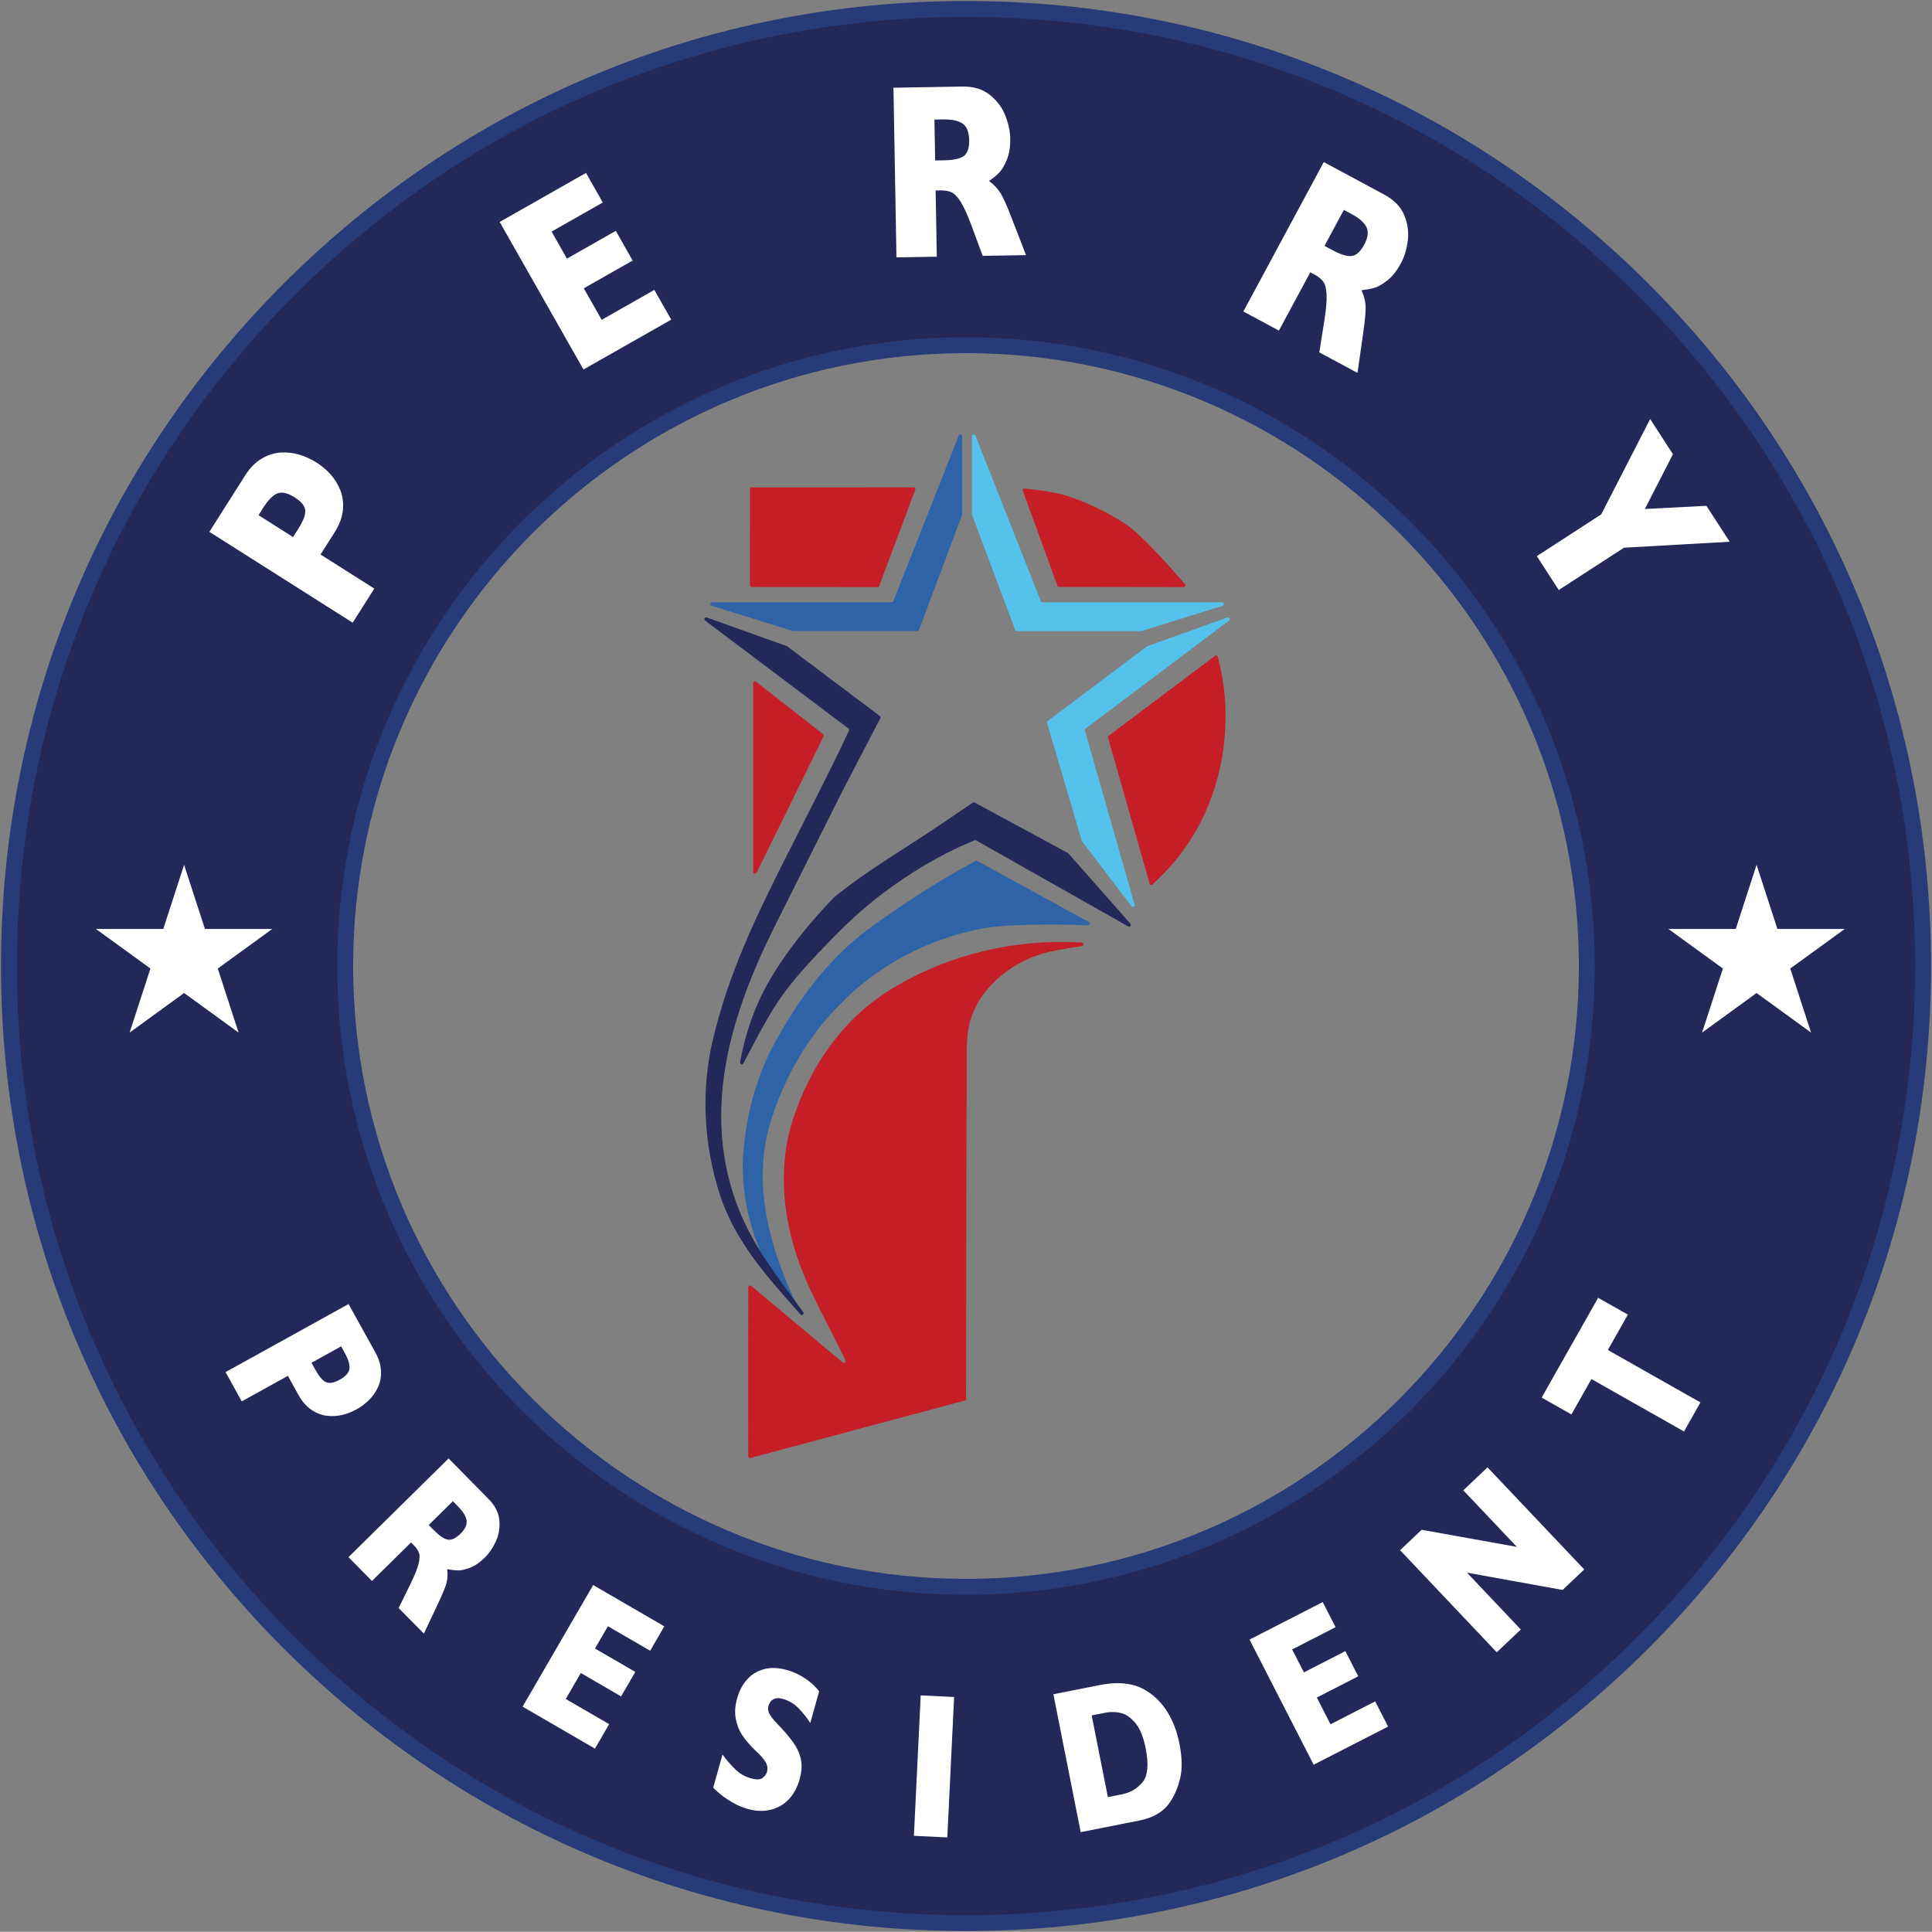<?xml version="1.0" encoding="UTF-8" standalone="no"?>
<!-- Created with Inkscape (http://www.inkscape.org/) -->

<svg
   xmlns:dc="http://purl.org/dc/elements/1.1/"
   xmlns:cc="http://creativecommons.org/ns#"
   xmlns:rdf="http://www.w3.org/1999/02/22-rdf-syntax-ns#"
   xmlns:svg="http://www.w3.org/2000/svg"
   xmlns="http://www.w3.org/2000/svg"
   xmlns:sodipodi="http://sodipodi.sourceforge.net/DTD/sodipodi-0.dtd"
   xmlns:inkscape="http://www.inkscape.org/namespaces/inkscape"
   width="1000"
   height="999.896"
   id="svg5873"
   version="1.1"
   inkscape:version="0.48.5 r10040"
   sodipodi:docname="New document 9">
  <rect width="100%" height="100%" fill="#808080" stroke="none"/>
  <defs
     id="defs5875">
    <clipPath
       clipPathUnits="userSpaceOnUse"
       id="clipPath5607">
      <path
         inkscape:connector-curvature="0"
         d="m 264.834,770.166 90,0 0,-90 -90,0 0,90 z"
         id="path5609" />
    </clipPath>
    <clipPath
       clipPathUnits="userSpaceOnUse"
       id="clipPath5613">
      <path
         inkscape:connector-curvature="0"
         d="m 264.834,680.166 90,0 0,90 -90,0 0,-90 z"
         id="path5615" />
    </clipPath>
    <clipPath
       clipPathUnits="userSpaceOnUse"
       id="clipPath5583">
      <path
         inkscape:connector-curvature="0"
         d="m 264.834,770.166 90,0 0,-90 -90,0 0,90 z"
         id="path5585" />
    </clipPath>
    <clipPath
       clipPathUnits="userSpaceOnUse"
       id="clipPath5589">
      <path
         inkscape:connector-curvature="0"
         d="m 264.834,770.133 89.968,0 0,-89.958 -89.968,0 0,89.958 z"
         id="path5591" />
    </clipPath>
    <clipPath
       clipPathUnits="userSpaceOnUse"
       id="clipPath5595">
      <path
         inkscape:connector-curvature="0"
         d="m 264.834,680.166 90,0 0,90 -90,0 0,-90 z"
         id="path5597" />
    </clipPath>
  </defs>
  <sodipodi:namedview
     id="base"
     pagecolor="#ffffff"
     bordercolor="#666666"
     borderopacity="1.0"
     inkscape:pageopacity="0.0"
     inkscape:pageshadow="2"
     inkscape:zoom="0.40796747"
     inkscape:cx="590.5488"
     inkscape:cy="203.06773"
     inkscape:document-units="px"
     inkscape:current-layer="layer1"
     showgrid="false"
     fit-margin-left="0.5"
     fit-margin-bottom="0.5"
     fit-margin-top="0.5"
     fit-margin-right="0.5"
     inkscape:window-width="1058"
     inkscape:window-height="1041"
     inkscape:window-x="854"
     inkscape:window-y="-17"
     inkscape:window-maximized="0" />
  <g
     inkscape:label="Layer 1"
     inkscape:groupmode="layer"
     id="layer1"
     transform="translate(-139.127,435.048)">
    <g
       id="g5579"
       transform="matrix(11.104,0,0,-11.104,-2801.093,8117.008)">
      <g
         id="g5581"
         clip-path="url(#clipPath5583)">
        <g
           id="g5587"
           clip-path="url(#clipPath5589)">
          <g
             id="g5593"
             clip-path="url(#clipPath5595)">
            <path
               d="m 309.818,696.365 c -15.983,0 -28.939,12.957 -28.939,28.939 0,15.983 12.957,28.939 28.939,28.939 15.983,0 28.939,-12.957 28.939,-28.939 0,-15.983 -12.956,-28.939 -28.939,-28.939 z m 0,73.397 c -24.639,0 -44.613,-19.974 -44.613,-44.613 0,-24.639 19.974,-44.613 44.613,-44.613 24.639,0 44.613,19.974 44.613,44.613 0,24.639 -19.974,44.613 -44.613,44.613"
               style="fill:#232858;fill-opacity:1;fill-rule:nonzero;stroke:none"
               id="path5599"
               inkscape:connector-curvature="0" />
            <path
               d="m 309.818,769.391 c -11.817,0 -22.927,-4.602 -31.284,-12.958 -8.356,-8.356 -12.958,-19.466 -12.958,-31.284 0,-11.818 4.602,-22.927 12.958,-31.284 8.356,-8.356 19.466,-12.958 31.284,-12.958 11.817,0 22.927,4.602 31.284,12.958 8.356,8.356 12.958,19.466 12.958,31.284 0,11.817 -4.602,22.927 -12.958,31.284 -8.356,8.356 -19.466,12.958 -31.284,12.958 z m 0,-89.225 c -12.015,0 -23.312,4.679 -31.808,13.175 -8.496,8.496 -13.175,19.793 -13.175,31.808 0,12.015 4.679,23.312 13.175,31.808 8.496,8.496 19.793,13.175 31.808,13.175 12.016,0 23.312,-4.679 31.808,-13.175 8.496,-8.496 13.176,-19.793 13.176,-31.808 0,-12.016 -4.679,-23.312 -13.176,-31.808 -8.496,-8.496 -19.793,-13.175 -31.808,-13.175"
               style="fill:#263b77;fill-opacity:1;fill-rule:nonzero;stroke:none"
               id="path5601"
               inkscape:connector-curvature="0" />
          </g>
        </g>
      </g>
    </g>
    <g
       id="g5603"
       transform="matrix(11.104,0,0,-11.104,-2801.093,8117.008)">
      <g
         id="g5605"
         clip-path="url(#clipPath5607)">
        <g
           id="g5611"
           clip-path="url(#clipPath5613)">
          <path
             d="m 278.527,746.992 c -0.318,0.202 -0.583,0.266 -0.794,0.192 -0.211,-0.074 -0.438,-0.302 -0.681,-0.685 l -0.212,-0.335 1.61,-1.02 0.217,0.342 c 0.167,0.264 0.275,0.48 0.323,0.648 0.048,0.168 0.036,0.32 -0.036,0.455 -0.072,0.135 -0.214,0.269 -0.426,0.404 z m 1.017,1.626 c 0.247,-0.157 0.468,-0.344 0.661,-0.561 0.194,-0.217 0.345,-0.465 0.454,-0.744 0.109,-0.279 0.146,-0.586 0.112,-0.921 -0.035,-0.335 -0.161,-0.675 -0.38,-1.02 l -0.66,-1.042 2.506,-1.589 -1.008,-1.589 -6.68,4.235 1.668,2.631 c 0.219,0.345 0.473,0.604 0.763,0.777 0.29,0.173 0.585,0.269 0.886,0.289 0.3,0.019 0.592,-0.014 0.876,-0.1 0.283,-0.086 0.551,-0.208 0.801,-0.367"
             style="fill:#ffffff;fill-opacity:1;fill-rule:nonzero;stroke:none"
             id="path5617"
             inkscape:connector-curvature="0" />
          <path
             d="m 296.078,755.278 -4.091,-2.323 -3.906,6.877 4.024,2.286 0.783,-1.379 -2.388,-1.356 0.716,-1.26 2.278,1.294 0.786,-1.384 -2.278,-1.294 0.834,-1.469 2.454,1.394 0.786,-1.384"
             style="fill:#ffffff;fill-opacity:1;fill-rule:nonzero;stroke:none"
             id="path5619"
             inkscape:connector-curvature="0" />
          <path
             d="m 309.966,763.65 c -0.007,0.365 -0.105,0.618 -0.297,0.76 -0.192,0.141 -0.5,0.208 -0.926,0.201 l -0.396,-0.007 0.033,-1.906 0.405,0.007 c 0.459,0.008 0.772,0.077 0.94,0.208 0.167,0.131 0.248,0.376 0.241,0.738 z m 2.651,-5.364 -2.021,-0.035 -0.515,1.395 c -0.189,0.51 -0.358,0.883 -0.506,1.118 -0.148,0.235 -0.291,0.385 -0.429,0.449 -0.138,0.064 -0.315,0.094 -0.531,0.091 l -0.212,-0.004 0.054,-3.087 -1.881,-0.033 -0.139,7.908 3.2,0.056 c 0.516,0.009 0.942,-0.117 1.276,-0.377 0.335,-0.261 0.578,-0.58 0.73,-0.957 0.152,-0.378 0.231,-0.738 0.237,-1.08 0.007,-0.4 -0.048,-0.738 -0.165,-1.016 -0.117,-0.278 -0.241,-0.481 -0.374,-0.609 -0.133,-0.128 -0.282,-0.25 -0.448,-0.367 0.203,-0.145 0.372,-0.318 0.507,-0.519 0.134,-0.201 0.319,-0.61 0.555,-1.226 l 0.66,-1.706"
             style="fill:#ffffff;fill-opacity:1;fill-rule:nonzero;stroke:none"
             id="path5621"
             inkscape:connector-curvature="0" />
          <path
             d="m 328.379,758.771 c 0.173,0.322 0.211,0.591 0.112,0.808 -0.098,0.217 -0.334,0.426 -0.71,0.628 l -0.349,0.188 -0.903,-1.678 0.357,-0.192 c 0.404,-0.218 0.711,-0.31 0.921,-0.279 0.21,0.032 0.4,0.207 0.572,0.525 z m -0.312,-5.976 -1.78,0.958 0.233,1.469 c 0.085,0.537 0.12,0.945 0.106,1.223 -0.014,0.278 -0.066,0.478 -0.154,0.602 -0.089,0.123 -0.228,0.236 -0.419,0.339 l -0.186,0.1 -1.463,-2.719 -1.657,0.892 3.749,6.965 2.818,-1.517 c 0.455,-0.245 0.764,-0.562 0.929,-0.953 0.164,-0.391 0.221,-0.788 0.169,-1.192 -0.052,-0.404 -0.159,-0.757 -0.322,-1.058 -0.189,-0.352 -0.403,-0.62 -0.641,-0.805 -0.238,-0.185 -0.446,-0.301 -0.624,-0.348 -0.178,-0.046 -0.368,-0.08 -0.571,-0.101 0.107,-0.226 0.169,-0.46 0.188,-0.701 0.018,-0.241 -0.02,-0.688 -0.116,-1.341 l -0.259,-1.811"
             style="fill:#ffffff;fill-opacity:1;fill-rule:nonzero;stroke:none"
             id="path5623"
             inkscape:connector-curvature="0" />
          <path
             d="m 345.416,744.926 -4.926,-0.279 -3.041,-1.971 -1.023,1.579 3.002,1.946 2.281,4.445 1.062,-1.64 -1.309,-2.554 2.869,0.148 1.085,-1.674"
             style="fill:#ffffff;fill-opacity:1;fill-rule:nonzero;stroke:none"
             id="path5625"
             inkscape:connector-curvature="0" />
          <path
             d="m 309.818,753.717 c -15.752,0 -28.568,-12.816 -28.568,-28.568 0,-15.752 12.816,-28.568 28.568,-28.568 15.752,0 28.568,12.816 28.568,28.568 0,15.752 -12.816,28.568 -28.568,28.568 z m 0,-57.878 c -16.162,0 -29.31,13.148 -29.31,29.31 0,16.162 13.149,29.31 29.31,29.31 16.162,0 29.31,-13.149 29.31,-29.31 0,-16.162 -13.148,-29.31 -29.31,-29.31"
             style="fill:#263b77;fill-opacity:1;fill-rule:nonzero;stroke:none"
             id="path5627"
             inkscape:connector-curvature="0" />
          <path
             d="m 280.622,705.864 c 0.273,0.151 0.425,0.318 0.455,0.501 0.03,0.183 -0.046,0.439 -0.227,0.767 l -0.159,0.287 -1.382,-0.765 0.163,-0.294 c 0.125,-0.226 0.239,-0.391 0.343,-0.492 0.103,-0.102 0.218,-0.153 0.345,-0.154 0.127,-10e-4 0.281,0.049 0.463,0.15 z m 0.778,-1.386 c -0.212,-0.117 -0.436,-0.203 -0.67,-0.258 -0.235,-0.054 -0.475,-0.066 -0.721,-0.035 -0.246,0.032 -0.484,0.126 -0.714,0.285 -0.23,0.158 -0.427,0.386 -0.591,0.681 l -0.495,0.894 -2.151,-1.19 -0.755,1.364 5.734,3.173 1.25,-2.258 c 0.164,-0.296 0.251,-0.584 0.262,-0.863 0.011,-0.28 -0.037,-0.533 -0.142,-0.759 -0.105,-0.226 -0.246,-0.425 -0.421,-0.597 -0.175,-0.172 -0.37,-0.318 -0.585,-0.437"
             style="fill:#ffffff;fill-opacity:1;fill-rule:nonzero;stroke:none"
             id="path5629"
             inkscape:connector-curvature="0" />
          <path
             d="m 286.253,698.684 c 0.216,0.212 0.311,0.417 0.286,0.612 -0.025,0.196 -0.161,0.419 -0.409,0.671 l -0.231,0.234 -1.125,-1.109 0.236,-0.239 c 0.267,-0.271 0.487,-0.419 0.661,-0.445 0.174,-0.026 0.367,0.066 0.581,0.276 z m -1.705,-4.655 -1.176,1.193 0.543,1.106 c 0.198,0.405 0.326,0.719 0.382,0.942 0.057,0.223 0.065,0.395 0.025,0.514 -0.04,0.119 -0.123,0.242 -0.249,0.37 l -0.123,0.125 -1.822,-1.796 -1.095,1.11 4.667,4.601 1.862,-1.889 c 0.3,-0.304 0.468,-0.632 0.503,-0.981 0.035,-0.35 -0.018,-0.678 -0.157,-0.985 -0.14,-0.307 -0.311,-0.56 -0.513,-0.76 -0.236,-0.232 -0.47,-0.393 -0.704,-0.481 -0.233,-0.089 -0.426,-0.13 -0.579,-0.123 -0.153,0.007 -0.311,0.026 -0.477,0.059 0.029,-0.205 0.022,-0.405 -0.022,-0.601 -0.044,-0.195 -0.184,-0.54 -0.419,-1.033 l -0.647,-1.371"
             style="fill:#ffffff;fill-opacity:1;fill-rule:nonzero;stroke:none"
             id="path5631"
             inkscape:connector-curvature="0" />
          <path
             d="m 292.522,688.668 -3.372,1.957 3.289,5.668 3.317,-1.925 -0.66,-1.137 -1.968,1.142 -0.603,-1.039 1.878,-1.09 -0.662,-1.141 -1.878,1.09 -0.702,-1.211 2.023,-1.174 -0.662,-1.141"
             style="fill:#ffffff;fill-opacity:1;fill-rule:nonzero;stroke:none"
             id="path5633"
             inkscape:connector-curvature="0" />
          <path
             d="m 302.066,687.249 c -0.11,-0.395 -0.284,-0.714 -0.524,-0.959 -0.24,-0.244 -0.523,-0.403 -0.851,-0.477 -0.328,-0.074 -0.676,-0.06 -1.045,0.043 -0.103,0.029 -0.227,0.072 -0.372,0.131 -0.145,0.058 -0.331,0.16 -0.558,0.305 -0.227,0.145 -0.454,0.329 -0.681,0.553 l 0.431,1.549 c 0.197,-0.268 0.398,-0.5 0.605,-0.699 0.207,-0.198 0.449,-0.336 0.727,-0.413 0.256,-0.071 0.437,-0.064 0.543,0.023 0.105,0.087 0.171,0.177 0.198,0.271 0.047,0.17 0.023,0.332 -0.074,0.485 -0.097,0.153 -0.251,0.326 -0.464,0.519 -0.233,0.222 -0.428,0.447 -0.586,0.676 -0.158,0.229 -0.267,0.491 -0.325,0.785 -0.059,0.294 -0.039,0.618 0.059,0.97 0.095,0.34 0.246,0.629 0.454,0.867 0.208,0.238 0.47,0.402 0.787,0.49 0.316,0.089 0.67,0.079 1.06,-0.03 0.278,-0.077 0.525,-0.183 0.742,-0.317 0.217,-0.134 0.39,-0.265 0.52,-0.393 0.13,-0.128 0.216,-0.224 0.26,-0.288 l -0.412,-1.48 c -0.152,0.242 -0.333,0.471 -0.543,0.686 -0.21,0.215 -0.457,0.363 -0.742,0.442 -0.187,0.052 -0.335,0.044 -0.444,-0.024 -0.109,-0.068 -0.182,-0.168 -0.22,-0.302 -0.035,-0.125 -0.023,-0.244 0.036,-0.358 0.058,-0.114 0.177,-0.267 0.356,-0.458 0.32,-0.334 0.57,-0.625 0.749,-0.871 0.179,-0.246 0.301,-0.507 0.365,-0.781 0.064,-0.275 0.047,-0.59 -0.052,-0.945"
             style="fill:#ffffff;fill-opacity:1;fill-rule:nonzero;stroke:none"
             id="path5635"
             inkscape:connector-curvature="0" />
          <path
             d="m 308.947,684.529 -1.557,0.075 0.317,6.546 1.557,-0.076 -0.317,-6.546"
             style="fill:#ffffff;fill-opacity:1;fill-rule:nonzero;stroke:none"
             id="path5637"
             inkscape:connector-curvature="0" />
          <path
             d="m 318.193,688.681 c -0.103,0.523 -0.263,0.914 -0.478,1.175 -0.215,0.261 -0.443,0.419 -0.683,0.474 -0.24,0.055 -0.475,0.06 -0.704,0.015 l -0.651,-0.129 0.754,-3.808 0.651,0.129 c 0.4,0.079 0.723,0.269 0.967,0.568 0.245,0.299 0.293,0.825 0.144,1.576 z m 1.572,0.225 c 0.131,-0.659 0.141,-1.206 0.031,-1.642 -0.11,-0.436 -0.269,-0.804 -0.476,-1.102 -0.292,-0.434 -0.765,-0.716 -1.418,-0.845 l -2.737,-0.542 -1.274,6.428 2.108,0.417 c 0.317,0.063 0.593,0.096 0.827,0.099 0.234,0.003 0.449,-0.015 0.644,-0.056 0.196,-0.04 0.366,-0.095 0.512,-0.164 0.145,-0.069 0.279,-0.148 0.401,-0.236 0.209,-0.145 0.402,-0.327 0.581,-0.545 0.179,-0.218 0.339,-0.481 0.479,-0.787 0.141,-0.306 0.248,-0.648 0.323,-1.025"
             style="fill:#ffffff;fill-opacity:1;fill-rule:nonzero;stroke:none"
             id="path5639"
             inkscape:connector-curvature="0" />
          <path
             d="m 329.493,689.696 -3.469,-1.778 -2.99,5.832 3.412,1.749 0.6,-1.17 -2.025,-1.038 0.548,-1.069 1.932,0.991 0.602,-1.174 -1.932,-0.99 0.639,-1.246 2.081,1.067 0.602,-1.174"
             style="fill:#ffffff;fill-opacity:1;fill-rule:nonzero;stroke:none"
             id="path5641"
             inkscape:connector-curvature="0" />
          <path
             d="m 338.635,697.019 -1.008,-0.954 -4.457,0.806 2.51,-2.65 -1.121,-1.062 -4.507,4.758 1.005,0.952 4.439,-0.797 -2.497,2.637 1.129,1.07 4.507,-4.758"
             style="fill:#ffffff;fill-opacity:1;fill-rule:nonzero;stroke:none"
             id="path5643"
             inkscape:connector-curvature="0" />
          <path
             d="m 340.67,708.898 -0.933,-1.649 4.316,-2.443 -0.766,-1.354 -4.316,2.443 -0.933,-1.649 -1.387,0.785 2.633,4.652 1.387,-0.785"
             style="fill:#ffffff;fill-opacity:1;fill-rule:nonzero;stroke:none"
             id="path5645"
             inkscape:connector-curvature="0" />
          <path
             d="m 346.671,729.862 0.97,-2.986 3.139,0 -2.54,-1.845 0.97,-2.986 -2.54,1.845 -2.54,-1.845 0.97,2.986 -2.54,1.845 3.139,0 0.97,2.986"
             style="fill:#ffffff;fill-opacity:1;fill-rule:nonzero;stroke:none"
             id="path5647"
             inkscape:connector-curvature="0" />
          <path
             d="m 273.372,729.862 0.97,-2.986 3.139,0 -2.54,-1.845 0.97,-2.986 -2.54,1.845 -2.54,-1.845 0.97,2.986 -2.54,1.845 3.139,0 0.97,2.986"
             style="fill:#ffffff;fill-opacity:1;fill-rule:nonzero;stroke:none"
             id="path5649"
             inkscape:connector-curvature="0" />
          <path
             d="m 315.54,727.2 -5.196,2.847 c -0.025,0.013 -0.054,0.014 -0.079,6e-4 -1.301,-0.702 -2.561,-1.477 -3.778,-2.316 -0.708,-0.488 -1.425,-0.976 -2.066,-1.551 -1.447,-1.296 -2.602,-2.913 -3.517,-4.619 0,0 -1.221,-2.011 -1.458,-5.032 -2e-4,-0.002 -3e-4,-0.003 -5e-4,-0.005 -0.016,-0.101 -0.457,-3.786 2.283,-7.136 0.062,-0.076 0.182,-0.001 0.141,0.087 -1.19,2.533 -2.018,5.482 -1.198,8.277 0.641,2.183 1.825,4.239 3.459,5.787 0.001,0.001 0.002,0.002 0.003,0.003 0.066,0.072 2.558,2.769 6.835,3.417 0,0 1.596,0.21 4.527,0.084 0.088,-0.004 0.121,0.113 0.044,0.156"
             style="fill:#2e63a8;fill-opacity:1;fill-rule:nonzero;stroke:none"
             id="path5651"
             inkscape:connector-curvature="0" />
          <path
             d="m 310.096,746.204 0,3.638 c 0,0.092 0.127,0.116 0.16,0.03 l 3.051,-7.719 c 0.013,-0.032 0.043,-0.052 0.077,-0.052 l 8.371,0 c 0.095,0 0.116,-0.134 0.025,-0.162 l -3.782,-1.175 c -0.008,-0.002 -0.016,-0.004 -0.025,-0.004 l -5.785,2e-4 c -0.035,0 -0.066,0.021 -0.078,0.054 l -2.009,5.362 c -0.004,0.009 -0.005,0.019 -0.005,0.029"
             style="fill:#55c2ec;fill-opacity:1;fill-rule:nonzero;stroke:none"
             id="path5653"
             inkscape:connector-curvature="0" />
          <path
             d="m 309.642,746.208 0,3.638 c 0,0.092 -0.127,0.116 -0.16,0.03 l -3.051,-7.719 c -0.012,-0.032 -0.043,-0.052 -0.077,-0.052 l -8.371,0 c -0.095,0 -0.116,-0.134 -0.025,-0.162 l 3.782,-1.175 c 0.008,-0.003 0.016,-0.004 0.025,-0.004 l 5.784,10e-5 c 0.035,0 0.066,0.022 0.078,0.054 l 2.009,5.362 c 0.003,0.009 0.005,0.019 0.005,0.029"
             style="fill:#2e63a8;fill-opacity:1;fill-rule:nonzero;stroke:none"
             id="path5655"
             inkscape:connector-curvature="0" />
          <path
             d="m 315.229,730.959 2.303,-3.022 c 0.055,-0.073 0.171,-0.016 0.146,0.072 l -2.319,8.118 c -0.009,0.033 0.003,0.068 0.03,0.088 l 6.689,5.033 c 0.076,0.057 0.012,0.177 -0.078,0.145 l -3.729,-1.335 c -0.008,-0.003 -0.015,-0.007 -0.022,-0.012 l -4.622,-3.478 c -0.028,-0.021 -0.04,-0.057 -0.03,-0.09 l 1.618,-5.492 c 0.003,-0.01 0.007,-0.019 0.013,-0.026"
             style="fill:#55c2ec;fill-opacity:1;fill-rule:nonzero;stroke:none"
             id="path5657"
             inkscape:connector-curvature="0" />
          <path
             d="m 305.8,736.801 -4.313,3.246 c -0.007,0.005 -0.014,0.009 -0.022,0.012 l -3.729,1.335 c -0.09,0.032 -0.154,-0.087 -0.078,-0.145 l 6.68,-5.027 c 0.031,-0.024 0.042,-0.066 0.025,-0.101 -1.266,-2.718 -2.792,-5.508 -4.077,-8.217 -0.962,-2.029 -1.728,-3.951 -2.258,-6.151 -0.571,-2.377 -0.439,-4.9 0.304,-7.224 0.713,-2.23 2.246,-3.903 3.769,-5.619 0.07,-0.079 0.191,0.018 0.129,0.104 -1.1,1.52 -2.252,2.943 -2.965,4.697 -1.842,4.532 -0.451,9.12 1.64,13.297 0,2e-4 3.166,6.321 3.166,6.321 l 1.752,3.368 c 0.019,0.036 0.009,0.08 -0.024,0.105"
             style="fill:#232858;fill-opacity:1;fill-rule:nonzero;stroke:none"
             id="path5659"
             inkscape:connector-curvature="0" />
          <path
             d="m 310.222,732.768 4.345,-2.352 c 0.009,-0.005 0.017,-0.012 0.024,-0.02 l 2.89,-3.274 c 0.06,-0.071 -0.024,-0.172 -0.105,-0.126 l -7.082,4.006 c -0.022,0.013 -0.048,0.014 -0.072,0.005 -1.545,-0.623 -3.014,-1.512 -4.339,-2.514 -0.905,-0.685 -1.729,-1.469 -2.515,-2.285 -0.744,-0.772 -1.499,-1.57 -2.127,-2.451 -0.534,-0.75 -0.969,-1.574 -1.401,-2.384 -0.135,-0.252 -0.267,-0.505 -0.398,-0.758 -0.047,-0.091 -0.171,-0.036 -0.153,0.064 0.171,0.93 0.414,1.734 0.727,2.497 0.788,1.925 2.343,3.809 3.623,5.146 0.007,0.007 0.015,0.012 0.022,0.018 1.56,1.282 3.347,2.3 5.016,3.434 0.486,0.33 0.972,0.66 1.458,0.99 0.026,0.018 0.059,0.019 0.086,0.004"
             style="fill:#232858;fill-opacity:1;fill-rule:nonzero;stroke:none"
             id="path5661"
             inkscape:connector-curvature="0" />
          <path
             d="m 321.919,736.799 c -0.005,-2.785 -1.02,-5.514 -3.011,-7.465 -0.131,-0.128 -0.261,-0.255 -0.391,-0.384 -0.045,-0.044 -0.12,-0.025 -0.138,0.036 -0.267,0.924 -1.772,6.214 -1.939,6.807 -0.01,0.033 0.002,0.067 0.03,0.088 0.465,0.353 4.288,3.227 4.957,3.726 0.047,0.035 0.115,0.011 0.13,-0.046 0.24,-0.949 0.364,-1.8 0.362,-2.761"
             style="fill:#c51e26;fill-opacity:1;fill-rule:nonzero;stroke:none"
             id="path5663"
             inkscape:connector-curvature="0" />
          <path
             d="m 307.454,747.35 c -0.254,-0.692 -1.504,-3.995 -1.685,-4.486 -0.012,-0.033 -0.042,-0.054 -0.077,-0.054 -0.57,-0.002 -5.202,0.003 -5.863,0.004 -0.046,0 -0.082,0.036 -0.082,0.082 3e-4,0.6 0.002,3.896 0.003,4.481 2e-4,0.046 0.036,0.083 0.082,0.083 0.762,2e-4 6.627,10e-4 7.544,10e-4 0.058,0 0.097,-0.057 0.077,-0.111"
             style="fill:#c51e26;fill-opacity:1;fill-rule:nonzero;stroke:none"
             id="path5665"
             inkscape:connector-curvature="0" />
          <path
             d="m 314.156,742.82 c -0.035,2e-4 -0.064,0.021 -0.076,0.054 -0.164,0.45 -1.364,3.737 -1.61,4.422 -0.021,0.058 0.026,0.117 0.087,0.11 0.727,-0.082 1.463,-0.161 2.157,-0.406 0.676,-0.238 1.336,-0.536 1.958,-0.892 0.204,-0.116 0.404,-0.239 0.6,-0.369 0.784,-0.518 2.321,-2.288 2.753,-2.792 0.046,-0.054 0.008,-0.136 -0.063,-0.137 -0.919,-0.002 -5.258,0.006 -5.807,0.009"
             style="fill:#c51e26;fill-opacity:1;fill-rule:nonzero;stroke:none"
             id="path5667"
             inkscape:connector-curvature="0" />
          <path
             d="m 300.031,738.4 3.125,-2.444 c 0.033,-0.024 0.044,-0.067 0.026,-0.103 l -3.124,-6.353 c -0.038,-0.08 -0.158,-0.053 -0.158,0.036 0,1.596 -10e-4,7.701 -10e-4,8.798 0,0.068 0.077,0.107 0.132,0.067"
             style="fill:#c51e26;fill-opacity:1;fill-rule:nonzero;stroke:none"
             id="path5669"
             inkscape:connector-curvature="0" />
          <path
             d="m 313.72,725.817 c -1.611,-0.378 -3.158,-1.517 -3.678,-3.134 -0.251,-0.781 -0.183,-1.662 -0.19,-2.476 -0.02,-2.367 -0.029,-14.806 -0.029,-15.234 0,-0.037 -0.025,-0.07 -0.061,-0.08 l -9.99,-2.676 c -0.052,-0.014 -0.104,0.025 -0.104,0.079 -0.004,0.87 2e-4,6.79 8e-4,7.878 1e-4,0.069 0.08,0.108 0.135,0.065 l 4.27,-3.573 c 0.074,-0.061 0.162,0.025 0.121,0.112 -0.77,1.632 -1.735,3.217 -2.292,4.94 -0.653,2.021 -0.815,4.231 -0.158,6.261 0.783,2.418 2.236,4.575 4.369,5.952 2.444,1.578 5.414,2.373 8.314,2.341 0.264,-0.003 0.527,-0.013 0.79,-0.029 0.096,-0.006 0.107,-0.143 0.013,-0.164 0,0 -1.138,-0.175 -1.512,-0.263"
             style="fill:#c51e26;fill-opacity:1;fill-rule:nonzero;stroke:none"
             id="path5671"
             inkscape:connector-curvature="0" />
        </g>
      </g>
    </g>
  </g>
</svg>

